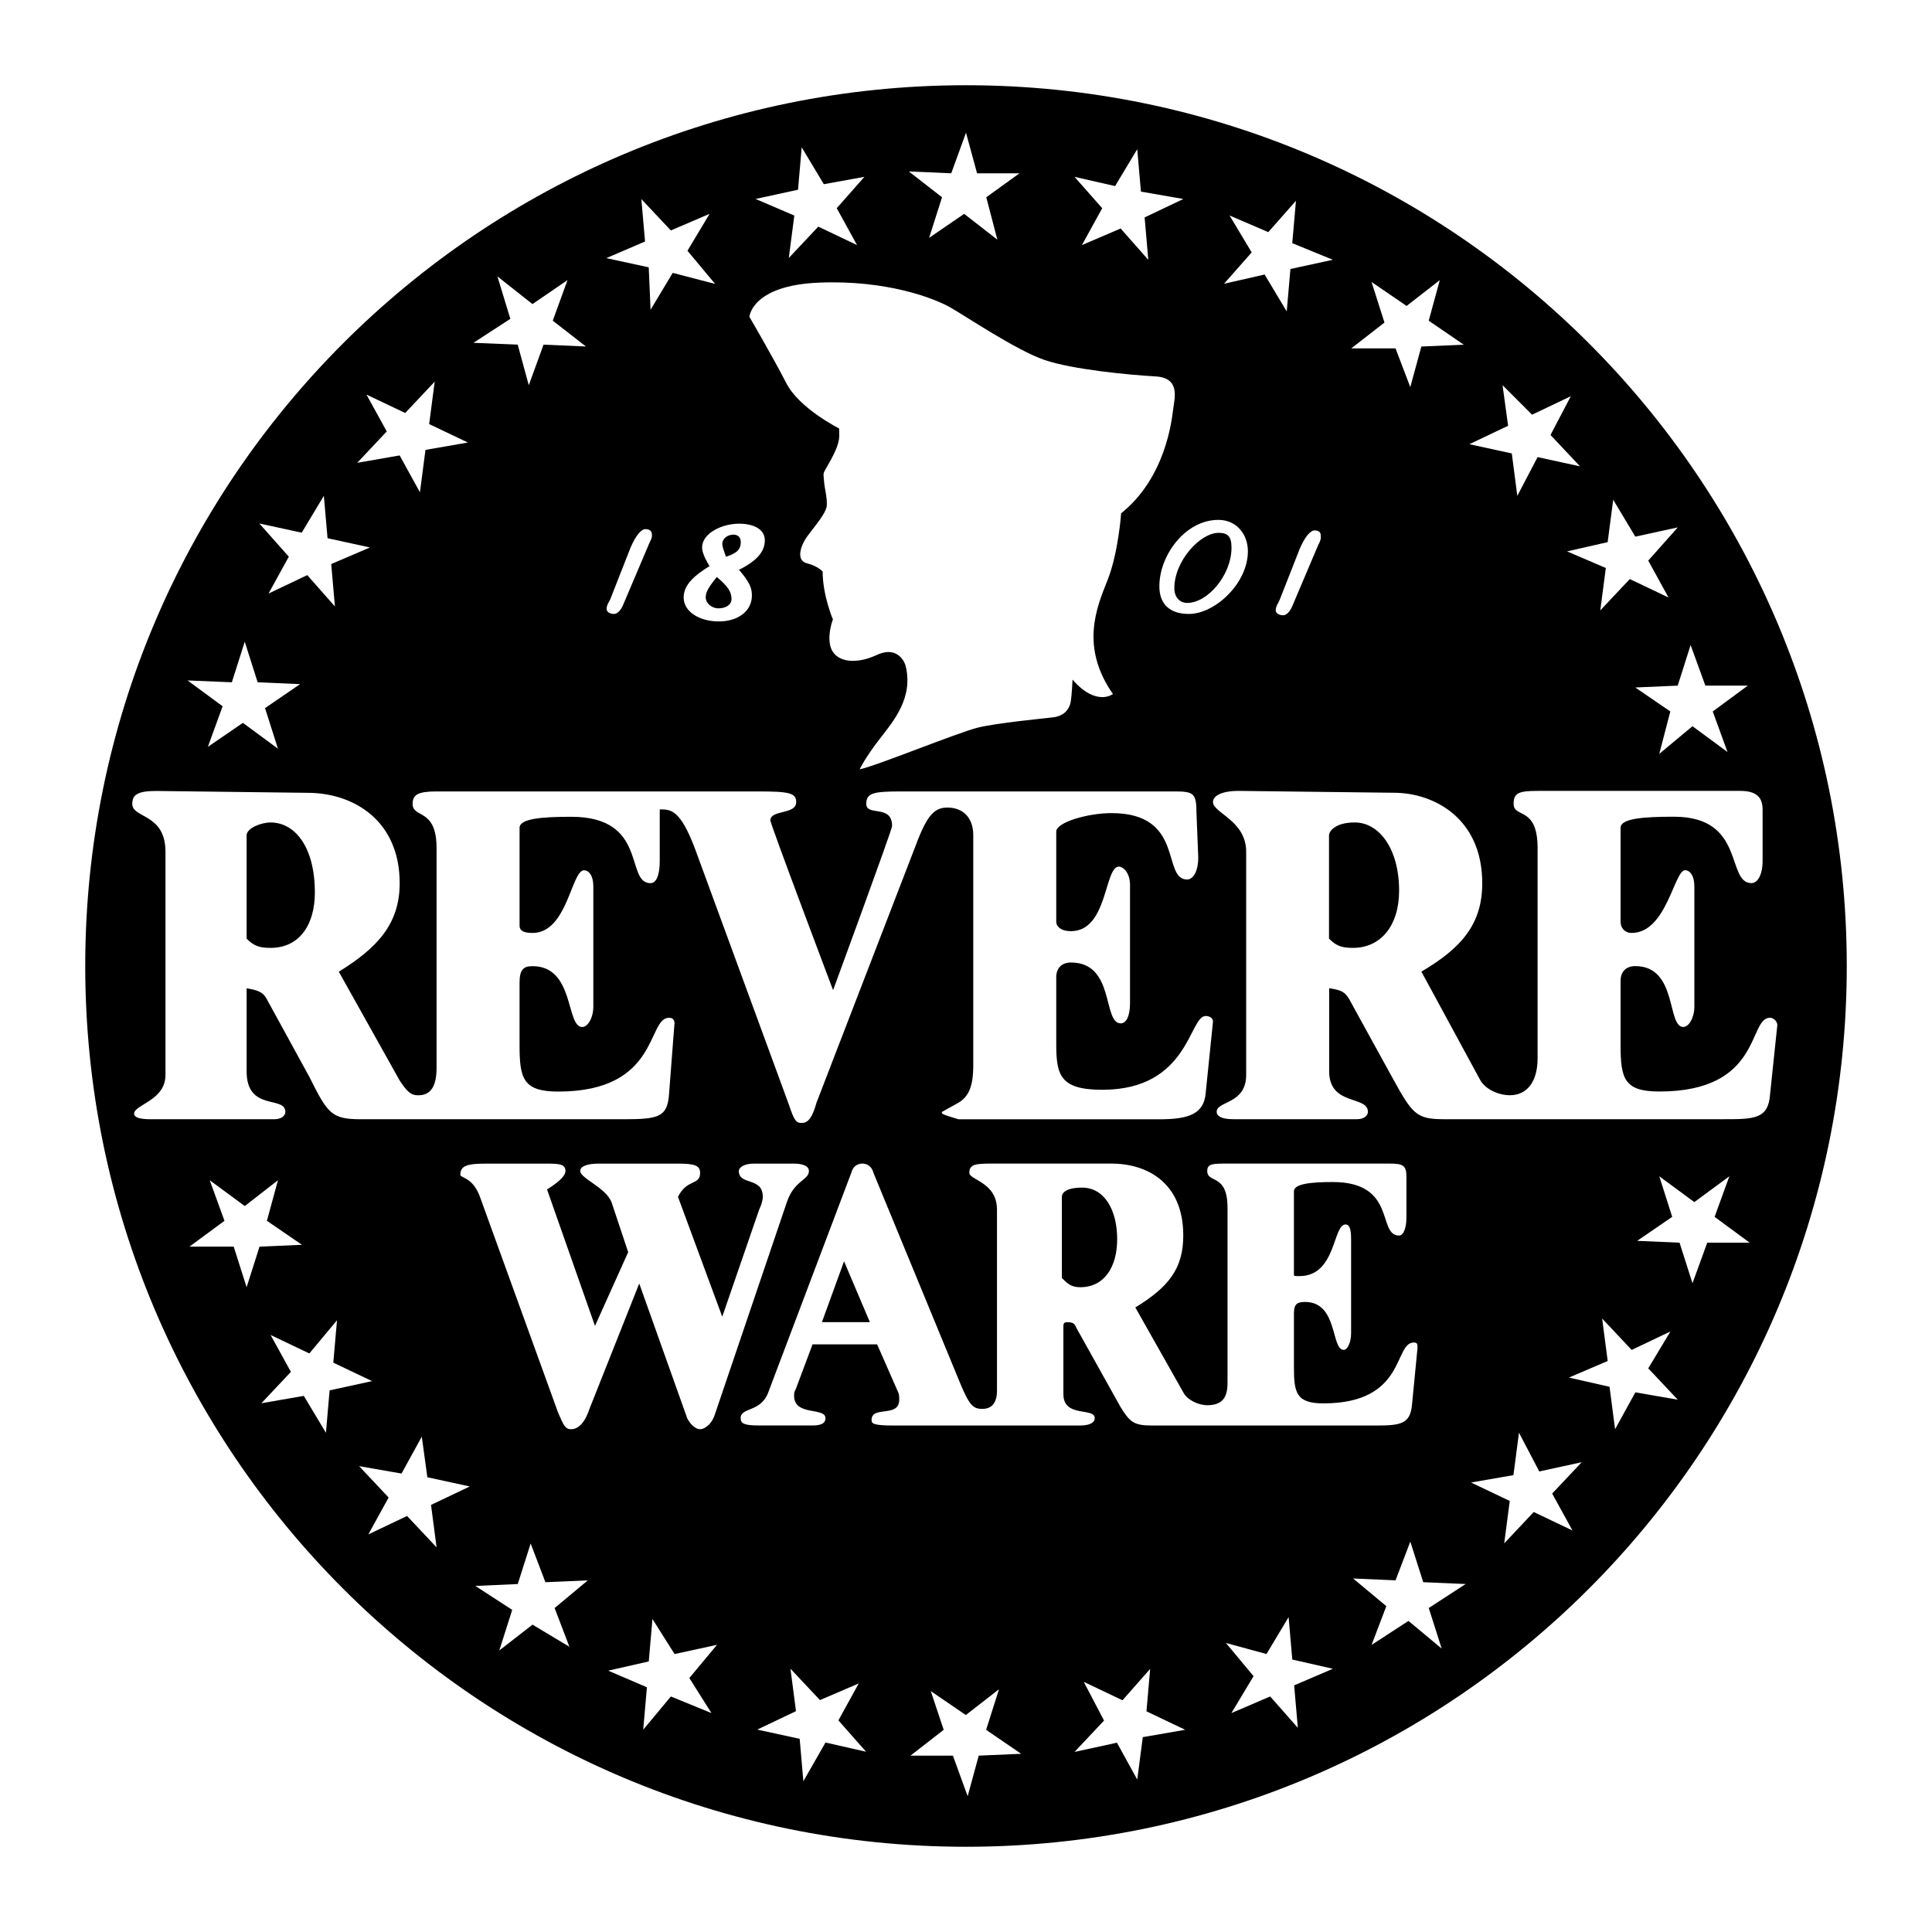 <svg xmlns="http://www.w3.org/2000/svg" width="2500" height="2500" viewBox="0 0 192.756 192.756"><g fill-rule="evenodd" clip-rule="evenodd"><path fill="#fff" d="M0 0h192.756v192.756H0V0z"/><path d="M96.378 184.252c48.53 0 87.874-39.344 87.874-87.874 0-48.531-39.344-87.874-87.874-87.874-48.531 0-87.874 39.343-87.874 87.874 0 48.53 39.343 87.874 87.874 87.874z"/><path d="M65.822 80.754v5.152c0 1.473-.369 2.208-.921 2.208-2.576 0-.184-6.624-7.912-6.624-2.944 0-5.152.183-5.152 1.104v9.752c0 .368.184.736 1.288.736 3.496 0 3.864-6.256 5.153-6.256.367 0 .919.367.919 1.655v11.96c0 1.104-.552 2.025-1.104 2.025-1.656 0-.736-6.072-4.968-6.072-.92 0-1.288.367-1.288 1.654v6.258c0 3.312.368 4.6 3.864 4.6 10.121 0 8.832-7.361 11.04-7.361.368 0 .552.186.552.553l-.552 7.178c-.184 2.207-1.104 2.391-4.6 2.391H36.013c-2.944 0-3.312-.551-5.152-4.232l-4.232-7.729c-.368-.736-.92-.92-2.024-1.104v8.281c0 4.049 3.864 2.393 3.864 4.049 0 .367-.367.734-1.104.734H15.037c-1.104 0-1.656-.184-1.656-.551 0-.92 3.128-1.289 3.128-3.865V84.987c0-3.864-3.312-3.312-3.312-4.784 0-.92.552-1.288 2.392-1.288l15.088.184c4.6 0 9.2 2.76 9.2 9.017 0 4.048-2.208 6.44-6.073 8.832l6.073 10.857c.736 1.104 1.104 1.473 1.84 1.473 1.288 0 1.84-.92 1.84-2.762V84.619c0-4.048-2.392-2.944-2.392-4.416 0-.92.552-1.242 2.392-1.242h32.016c3.128 0 3.864.138 3.864 1.059 0 1.288-2.576.735-2.576 1.84 0 .368 6.256 16.928 6.256 16.928s5.888-16.008 5.888-16.376c0-2.208-2.576-.919-2.576-2.208 0-1.104.736-1.242 3.496-1.242h27.232c1.84 0 2.209.138 2.209 1.978l.184 4.601c0 1.472-.553 2.208-1.105 2.208-2.576 0-.184-6.624-7.543-6.624-2.393 0-5.52.92-5.52 1.84v9.018c0 .368.367.919 1.471.919 3.68 0 3.312-6.44 4.785-6.44.367 0 1.104.552 1.104 1.84v11.777c0 1.287-.369 2.023-.92 2.023-1.84 0-.553-6.072-4.969-6.072-.92 0-1.471.553-1.471 1.473v6.625c0 3.127.367 4.6 4.6 4.6 8.648 0 8.648-7.361 10.305-7.361.367 0 .734.184.734.553l-.734 7.176c-.186 2.025-1.656 2.576-4.602 2.576H95.63c-1.839-.551-1.656-.551-1.656-.734l1.656-.922c.919-.551 1.472-1.471 1.472-3.68V83.331c0-1.839-1.104-2.76-2.576-2.76-1.288 0-2.023.736-3.127 3.681l-9.936 25.76c-.368 1.289-.736 2.025-1.472 2.025-.552 0-.736-.186-1.288-1.84l-9.385-25.579c-1.473-3.864-2.393-3.864-3.496-3.864z" fill="#fff"/><path d="M24.605 83.345V93.65c.736.736 1.288.92 2.393.92 2.943 0 4.416-2.393 4.416-5.521 0-4.601-2.024-6.992-4.416-6.992-.921 0-2.393.552-2.393 1.288z"/><path d="M87.509 134.125h-6.44l-1.656 4.416c-.184.367-.184.367-.184.734 0 2.025 3.128 1.104 3.128 2.209 0 .367-.184.736-1.288.736h-5.336c-1.472 0-1.84-.186-1.84-.736 0-1.105 2.024-.553 2.76-2.576l8.28-21.898c.184-.736.735-.92 1.104-.92s.92.184 1.104.92l8.648 20.979c.919 2.209 1.287 2.576 2.207 2.576s1.473-.553 1.473-1.84v-18.033c0-2.762-2.76-2.945-2.76-3.682 0-.92.737-.92 2.577-.92h11.592c3.496 0 7.176 1.84 7.176 7.178 0 3.311-1.471 5.152-4.783 7.176l4.783 8.465c.369.736 1.473 1.289 2.393 1.289 1.473 0 2.023-.736 2.023-2.209v-17.48c0-3.498-2.023-2.393-2.023-3.682 0-.736.553-.736 2.023-.736h16.193c1.287 0 1.656.184 1.656 1.289v4.049c0 1.287-.369 1.84-.736 1.84-2.209 0-.184-5.338-6.625-5.338-2.207 0-3.863.186-3.863.922v8.279c0 .184 0 .184.551.184 3.68 0 3.312-5.152 4.602-5.152.367 0 .551.369.551 1.473v9.385c0 .92-.367 1.656-.736 1.656-1.287 0-.551-4.783-3.863-4.783-.736 0-1.104.184-1.104 1.104v5.336c0 2.576.184 3.68 2.943 3.68 8.281 0 6.992-6.072 9.016-6.072.369 0 .369.186.369.553l-.553 5.705c-.184 1.838-1.104 2.023-3.496 2.023h-22.449c-1.84 0-2.207-.369-3.127-1.842l-4.416-7.912c-.184-.551-.553-.551-.92-.551-.369 0-.369.184-.369.551v6.625c0 2.393 3.129 1.287 3.129 2.393 0 .367-.367.736-1.473.736H89.165c-2.024 0-2.208-.186-2.208-.553 0-1.471 2.76-.184 2.76-2.023 0-.369 0-.553-.184-.92l-2.024-4.603z" fill="#fff"/><path d="M105.941 119.408v8.098c.553.551.92.92 1.84.92 2.393 0 3.68-2.025 3.68-4.785 0-2.943-1.287-5.152-3.496-5.152-1.656-.001-2.024.552-2.024.919zM86.787 131.91l-2.576-6.072-2.208 6.072h4.784z"/><path d="M141.814 96.941l5.889 10.857c.551.92 1.84 1.473 2.943 1.473 1.656 0 2.76-1.289 2.76-3.682V84.614c0-4.232-2.393-2.944-2.393-4.417 0-1.104.553-1.288 2.393-1.288h20.24c1.473 0 2.209.552 2.209 1.84v5.152c0 1.472-.553 2.208-1.104 2.208-2.576 0-.553-6.625-7.729-6.625-3.129 0-5.336.184-5.336 1.104v9.385c0 .552.367 1.104 1.104 1.104 3.496 0 4.232-6.256 5.336-6.256.367 0 .92.368.92 1.656v11.961c0 1.104-.553 2.023-1.104 2.023-1.656 0-.553-6.072-4.785-6.072-.92 0-1.471.551-1.471 1.473v6.439c0 3.312.367 4.6 3.863 4.6 10.305 0 8.832-7.359 11.041-7.359.367 0 .734.367.734.736l-.734 6.992c-.184 2.393-1.656 2.393-4.602 2.393h-27.967c-2.762 0-3.129-.553-5.152-4.232l-4.049-7.361c-.553-1.104-.92-1.287-2.209-1.473v8.281c0 3.496 3.865 2.393 3.865 4.049 0 .367-.369.736-1.104.736h-12.33c-1.287 0-1.654-.369-1.654-.736 0-1.105 2.943-.736 2.943-3.682V84.982c0-3.129-3.312-3.865-3.312-4.969 0-.552.736-1.104 2.576-1.104l15.457.184c4.047 0 8.832 2.576 8.832 9.017.003 4.049-2.021 6.44-6.07 8.831z" fill="#fff"/><path d="M132.596 83.345V93.65c.736.736 1.289.92 2.393.92 2.762 0 4.6-2.208 4.6-5.704 0-4.232-2.023-6.809-4.414-6.809-2.027 0-2.579.92-2.579 1.288z"/><path d="M72.059 131.369l-4.417-11.961c.92-1.84 2.208-1.104 2.208-2.393 0-.736-.552-.92-2.208-.92H59.73c-.92 0-1.84.184-1.84.736 0 .736 2.576 1.656 3.128 3.129l1.656 4.967-3.312 7.361-4.784-13.617c1.472-.92 1.84-1.473 1.84-1.84 0-.736-.736-.736-2.024-.736h-5.889c-1.84 0-2.576.184-2.576 1.104 0 .369 1.288.184 2.023 2.393l7.729 21.346c.552 1.289.736 1.656 1.288 1.656s1.288-.367 1.84-2.023l4.968-12.514 4.784 13.434c.368.736.919 1.104 1.288 1.104s1.104-.367 1.473-1.473l7.175-21.16c.736-2.209 2.208-2.209 2.208-3.129 0-.553-.736-.736-1.472-.736h-4.048c-.92 0-1.472.369-1.472.736 0 1.473 2.392.551 2.392 2.576 0 .367-.184.92-.368 1.289l-3.678 10.671zM58.46 34.57l-3.311-2.576 1.472-4.048-3.496 2.392-3.496-2.76 1.288 4.232-3.68 2.392 4.416.184 1.104 4.049 1.472-4.049 4.231.184zM163.152 68.59l3.496 2.393-1.103 4.232 3.312-2.76 3.497 2.576-1.473-4.048 3.496-2.577h-4.232l-1.473-4.048-1.287 4.048-4.233.184zM29.938 68.256l-4.232-.184-1.288-4.048-1.288 4.048-4.416-.184 3.496 2.576-1.472 4.048 3.496-2.392 3.496 2.577-1.288-4.049 3.496-2.392zM134.816 34.757h4.416l1.473 3.865 1.104-4.049 4.232-.184-3.496-2.392 1.103-4.048-3.312 2.576-3.496-2.393 1.289 4.049-3.313 2.576zM163.34 123.799l4.23.183 1.289 4.049 1.473-4.049h4.23l-3.496-2.576 1.473-4.049-3.496 2.577-3.496-2.577 1.289 4.049-3.496 2.393zM58.647 157.674l-4.231.183-1.472-3.863-1.288 4.047-4.233.186 3.68 2.39-1.288 4.049 3.313-2.576 3.68 2.209-1.473-3.865 3.312-2.76zM30.125 124.193l-3.496-2.392 1.104-4.049-3.312 2.576-3.496-2.576 1.471 4.049-3.495 2.576h4.416l1.288 4.049 1.288-4.049 4.232-.184zM135.004 157.486l3.31 2.762-1.47 3.863 3.679-2.392 3.313 2.76-1.289-4.047 3.68-2.393-4.231-.184-1.289-4.048-1.473 3.863-4.23-.184zM37.119 137.793l-3.865-1.84.369-4.232-2.761 3.312-3.864-1.84 2.024 3.68-2.944 3.129 4.232-.736 2.208 3.681.368-4.232 4.233-.922zM36.911 54.619l-4.232-.921-.368-4.232-2.208 3.68-4.232-.92 2.944 3.313-2.024 3.68 3.864-1.84 2.76 3.128-.369-4.232 3.865-1.656zM108.127 167.797l2.023 3.863-2.943 3.129 4.231-.92 2.025 3.68.553-4.233 4.23-.736-3.863-1.84.367-4.232-2.76 3.129-3.863-1.84zM46.681 44.15l-3.864-1.84.552-4.232-2.944 3.127-3.864-1.839 2.024 3.679-2.944 3.129 4.232-.736 2.024 3.68.552-4.232 4.232-.736zM146.6 44.318l4.232.921.551 4.232 2.023-3.865 4.233.921-2.944-3.129 2.024-3.864-3.864 1.84-2.945-2.944.553 4.049-3.863 1.839zM156.348 55.013l3.865 1.656-.553 4.232 2.945-3.128 3.864 1.84-2.024-3.68 2.944-3.312-4.233.92-2.207-3.681-.553 4.232-4.048.921zM46.868 148.305l-4.232-.92-.553-4.049-2.023 3.68-4.232-.737 2.944 3.129-2.024 3.68 3.864-1.84 2.944 3.129-.553-4.232 3.865-1.84zM146.766 147.91l3.863 1.84-.553 4.232 2.945-3.128 3.864 1.841-2.024-3.681 2.944-3.127-4.231.92-2.025-3.866-.553 4.233-4.23.736zM92.864 168.719l1.288 3.865-3.312 2.576h4.232l1.472 4.049 1.104-4.049 4.233-.183-3.496-2.393 1.287-4.049-3.312 2.576-3.496-2.392zM92.698 23.729l3.496-2.392 3.312 2.576-1.104-4.232 3.313-2.392h-4.233l-1.104-4.048-1.472 4.048-4.232-.184 3.312 2.576-1.288 4.048zM85.672 167.961l-3.864 1.656-2.944-3.127.552 4.233-3.864 1.839 4.232.92.368 4.233 2.208-3.865 4.048.92-2.76-3.127 2.024-3.682zM156.535 137.441l4.049.92.551 4.233 2.025-3.68 4.231.734-2.944-3.127 2.209-3.679-3.865 1.84-2.943-3.129.552 4.232-3.865 1.656zM71.535 164.105l-4.232.92-2.208-3.496-.368 4.233-4.049.92 3.864 1.656-.367 4.232 2.76-3.312 4.048 1.656-2.208-3.496 2.76-3.313zM85.506 24.451l-2.024-3.68 2.76-3.128-4.048.735-2.208-3.68-.368 4.232-4.232.92 3.864 1.656-.552 4.233 2.944-3.129 3.864 1.841zM122.121 28.31l4.049-.92 2.207 3.68.369-4.232 4.231-.921-4.047-1.655.367-4.232-2.76 3.128-3.863-1.657 2.207 3.681-2.76 3.128zM107.943 24.453l3.864-1.656 2.759 3.128-.367-4.232 3.863-1.84-4.232-.736-.367-4.232-2.209 3.679-4.047-.919 2.76 3.128-2.024 3.68zM71.348 28.328l-2.76-3.312 2.208-3.681-3.864 1.657-2.944-3.129.368 4.233-3.864 1.656 4.232.92.184 4.232 2.208-3.68 4.232 1.104zM122.309 163.918l2.759 3.312-2.209 3.682 3.866-1.656 2.759 3.127-.367-4.233 3.863-1.656-4.048-.92-.368-4.232-2.207 3.681-4.048-1.105zM121.559 51.869c1.84 0 2.943 1.473 2.943 3.128 0 3.211-3.287 6.256-5.889 6.256-1.84 0-2.943-.92-2.943-2.76 0-3.089 2.582-6.624 5.889-6.624z" fill="#fff"/><path d="M122.867 54.634c0-1.104-.367-1.473-1.287-1.473-1.84 0-4.416 2.805-4.416 5.521 0 .92.551 1.472 1.287 1.472 2.026 0 4.416-2.76 4.416-5.52z"/><path d="M70.785 56.48c-.552-.92-.736-1.472-.736-1.84 0-1.472 2.024-2.392 3.68-2.392 1.472 0 2.576.552 2.576 1.656 0 1.104-.736 2.024-2.576 2.944 1.104 1.288 1.288 1.84 1.288 2.576 0 1.472-1.288 2.576-3.312 2.576-1.84 0-3.497-.92-3.497-2.393 0-1.287 1.105-2.207 2.577-3.127z" fill="#fff"/><path d="M72.984 59.774c0-.736-.368-1.289-1.473-2.208-.736.92-1.104 1.472-1.104 2.024s.552 1.104 1.288 1.104c.737 0 1.289-.368 1.289-.92zM72.067 54.261c0 .368.185.736.368 1.288 1.104-.368 1.472-.736 1.472-1.472 0-.552-.368-.736-.736-.736-.552 0-1.104.367-1.104.92z"/><path d="M60.888 59.782c-.171.348-.33.54-.368.92-.036.366.368.552.736.552s.718-.421.92-.92l2.576-6.072c.368-.736.286-.762.286-.946 0-.368-.286-.526-.654-.526s-.92.552-1.472 1.84l-2.024 5.152zM127.646 59.914c-.17.348-.33.54-.367.92-.037.366.367.552.736.552.367 0 .717-.421.92-.92l2.576-6.073c.342-.633.26-.787.26-.971 0-.368-.26-.501-.629-.501-.367 0-.92.552-1.471 1.84l-2.025 5.153zM74.769 31.612s.205-3.142 6.967-3.415c6.762-.273 11.475 1.571 13.045 2.458 1.571.888 6.625 4.303 9.426 5.259 2.799.956 8.537 1.502 11.064 1.639s1.912 2.186 1.775 3.278-.752 6.83-5.191 10.382c0 0-.273 3.962-1.365 6.693-1.094 2.732-2.732 6.625.547 11.338 0 0-1.641 1.297-4.031-1.435 0 0-.068 1.708-.205 2.322s-.613 1.298-1.707 1.434c-1.092.137-5.531.546-7.512 1.024-1.981.479-10.314 3.894-11.817 4.167 0 0 .547-1.161 1.981-3.005 1.434-1.844 3.415-4.166 2.595-7.376 0 0-.606-2.072-2.869-1.025-2.256 1.045-4.284.667-4.644-.956-.273-1.23.273-2.595.273-2.595s-1.025-2.391-1.025-4.781c0 0-.478-.546-1.57-.819-1.093-.273-.683-1.708.068-2.732s1.844-2.254 1.912-3.005c.068-.751-.234-1.831-.273-2.458-.068-1.093-.205-.478.751-2.254s.751-2.254.751-3.006c0 0-3.961-1.98-5.259-4.507-1.31-2.552-3.687-6.625-3.687-6.625z" fill="#fff"/></g></svg>